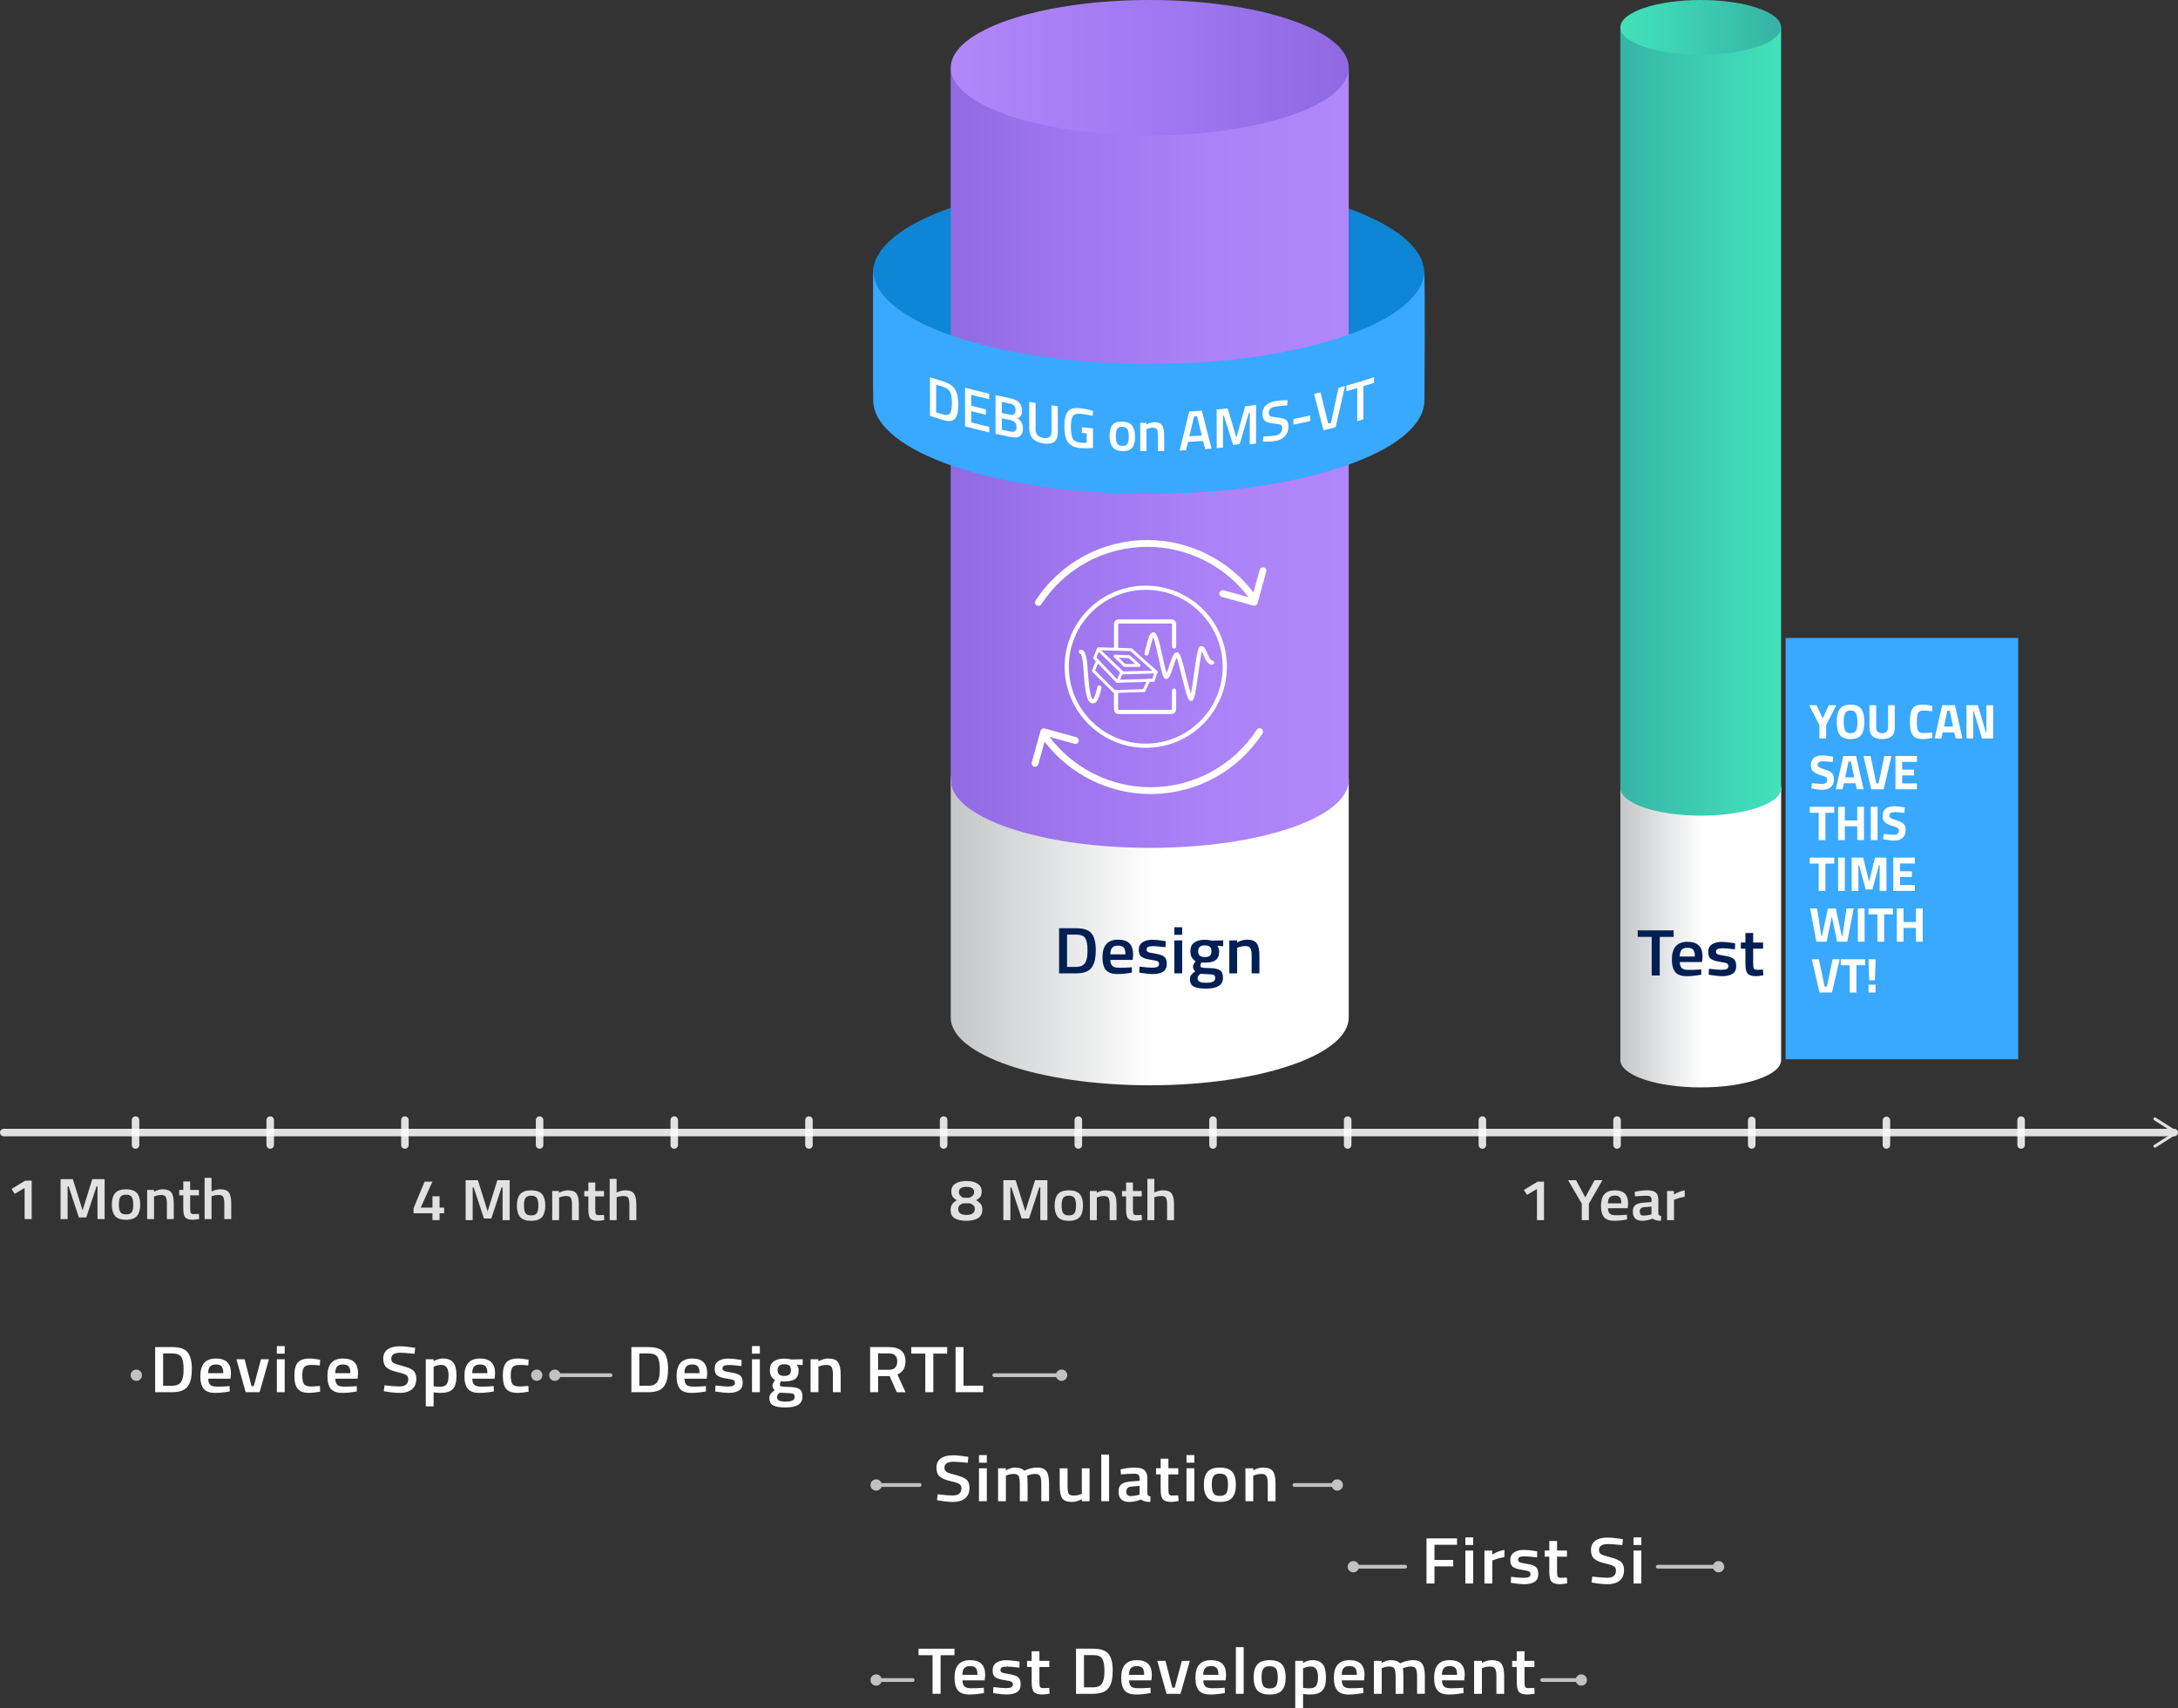 <svg xmlns:inkscape="http://www.inkscape.org/namespaces/inkscape" xmlns:sodipodi="http://sodipodi.sourceforge.net/DTD/sodipodi-0.dtd" xmlns:xlink="http://www.w3.org/1999/xlink" xmlns="http://www.w3.org/2000/svg" xmlns:svg="http://www.w3.org/2000/svg" id="Layer_2" viewBox="0 0 1157.18 907.68" sodipodi:docname="AMS-VT-Diagram-After.svg" inkscape:version="1.3 (0e150ed6c4, 2023-07-21)"><rect x="0" y="0" width="1157.18" height="907.68" fill="#333333" stroke="none"/><defs id="defs17"><linearGradient id="linear-gradient" x1="860.9" y1="320.2" x2="946.32" y2="320.2" gradientTransform="translate(0 178.21)" gradientUnits="userSpaceOnUse"><stop offset="0" stop-color="#c4c6c8" id="stop1"></stop><stop offset=".51" stop-color="#fff" id="stop2"></stop><stop offset="1" stop-color="#fff" id="stop3"></stop></linearGradient><linearGradient id="linear-gradient-2" x1="860.9" y1="240.71" x2="946.32" y2="240.71" gradientTransform="translate(0 178.21)" gradientUnits="userSpaceOnUse"><stop offset="0" stop-color="#fff" id="stop4"></stop><stop offset=".41" stop-color="#f0f1f2" id="stop5"></stop><stop offset=".45" stop-color="#eeeff0" id="stop6"></stop><stop offset="1" stop-color="#d0d4d7" id="stop7"></stop></linearGradient><linearGradient id="linear-gradient-3" x1="945.41" y1="45.78" x2="857.87" y2="45.78" gradientTransform="translate(0 178.21)" gradientUnits="userSpaceOnUse"><stop offset="0" stop-color="#41e2ba" id="stop8"></stop><stop offset=".42" stop-color="#3dd0b3" id="stop9"></stop><stop offset="1" stop-color="#36b2a6" id="stop10"></stop></linearGradient><linearGradient id="linear-gradient-4" x1="860.9" y1="-163.67" x2="946.32" y2="-163.67" xlink:href="#linear-gradient-3"></linearGradient><linearGradient id="linear-gradient-5" x1="505.13" y1="317.46" x2="716.58" y2="317.46" xlink:href="#linear-gradient"></linearGradient><linearGradient id="linear-gradient-6" x1="505.13" y1="236.37" x2="716.58" y2="236.37" xlink:href="#linear-gradient-2"></linearGradient><linearGradient id="linear-gradient-7" x1="714.33" y1="65.17" x2="497.64" y2="65.17" gradientTransform="translate(0 178.21)" gradientUnits="userSpaceOnUse"><stop offset="0" stop-color="#b187fb" id="stop11"></stop><stop offset=".33" stop-color="#ab82f7" id="stop12"></stop><stop offset=".79" stop-color="#9a72ea" id="stop13"></stop><stop offset="1" stop-color="#8f69e2" id="stop14"></stop></linearGradient><linearGradient id="linear-gradient-8" x1="505.13" y1="-142.22" x2="716.58" y2="-142.22" gradientTransform="translate(0 178.21)" gradientUnits="userSpaceOnUse"><stop offset="0" stop-color="#b187fb" id="stop15"></stop><stop offset=".57" stop-color="#9f77ee" id="stop16"></stop><stop offset="1" stop-color="#8f69e2" id="stop17"></stop></linearGradient></defs><g id="Layer_1-2"><g id="g212"><g id="g46"><g id="g31"><g id="g26"><path d="m91.48,739.86h-9.04v-23.97h9.04c4.02,0,6.77.93,8.24,2.8,1.47,1.87,2.21,4.79,2.21,8.79,0,2.03-.15,3.75-.44,5.16s-.81,2.69-1.54,3.83c-1.45,2.26-4.28,3.39-8.47,3.39Zm6.06-12.39c0-2.89-.4-4.98-1.18-6.27-.79-1.28-2.42-1.92-4.88-1.92h-4.81v17.15h4.81c2.52,0,4.2-.85,5.04-2.56.41-.86.68-1.78.82-2.76.13-.98.2-2.2.2-3.64Z" fill="#fff" id="path17"></path><path d="m120.93,736.71l1.07-.1.08,2.83c-2.9.54-5.47.8-7.71.8-2.82,0-4.85-.71-6.08-2.13-1.23-1.42-1.85-3.7-1.85-6.83,0-6.21,2.76-9.31,8.28-9.31s8.01,2.67,8.01,8.01l-.27,2.73h-11.83c.02,1.45.37,2.51,1.03,3.18.66.68,1.89,1.01,3.7,1.01,1.8.02,3.66-.05,5.57-.19Zm-2.29-6.93c0-1.73-.3-2.93-.9-3.62s-1.61-1.03-3.03-1.03-2.46.36-3.11,1.08-.99,1.91-1.01,3.57h8.05Z" fill="#fff" id="path18"></path><path d="m125.62,722.36h4.35l3.66,14.25h1.22l3.81-14.25h4.23l-4.96,17.5h-7.4l-4.91-17.5Z" fill="#fff" id="path19"></path><path d="m147.1,719.38v-4.03h4.16v4.03h-4.16Zm0,20.48v-17.5h4.16v17.5h-4.16Z" fill="#fff" id="path20"></path><path d="m164.38,721.97c1.35,0,2.94.16,4.77.49l.95.17-.15,3.01c-2.01-.19-3.5-.28-4.46-.28-1.93,0-3.23.4-3.89,1.19s-.99,2.29-.99,4.48.32,3.71.95,4.55c.64.84,1.96,1.26,3.97,1.26l4.46-.28.11,3.04c-2.57.42-4.5.63-5.8.63-2.9,0-4.94-.72-6.12-2.15-1.18-1.43-1.77-3.79-1.77-7.05s.62-5.59,1.87-6.98c1.24-1.38,3.28-2.08,6.1-2.08Z" fill="#fff" id="path21"></path><path d="m188.45,736.71l1.07-.1.08,2.83c-2.9.54-5.47.8-7.71.8-2.82,0-4.85-.71-6.08-2.13s-1.85-3.7-1.85-6.83c0-6.21,2.76-9.31,8.28-9.31s8.01,2.67,8.01,8.01l-.27,2.73h-11.83c.02,1.45.37,2.51,1.03,3.18.66.68,1.89,1.01,3.7,1.01,1.81.02,3.67-.05,5.57-.19Zm-2.29-6.93c0-1.73-.3-2.93-.9-3.62-.6-.69-1.61-1.03-3.03-1.03s-2.46.36-3.11,1.08c-.65.72-.99,1.91-1.01,3.57h8.05Z" fill="#fff" id="path22"></path><path d="m212.72,718.89c-3.23,0-4.84,1.04-4.84,3.12,0,1.07.38,1.84,1.14,2.29.76.45,2.45,1.01,5.05,1.68s4.44,1.46,5.51,2.38c1.07.92,1.6,2.37,1.6,4.36,0,2.52-.78,4.4-2.35,5.65-1.56,1.25-3.69,1.87-6.39,1.87-2.16,0-4.55-.23-7.17-.7l-1.37-.24.42-3.12c3.43.42,6.05.63,7.86.63,3.15,0,4.73-1.28,4.73-3.85,0-1-.36-1.74-1.07-2.22s-2.31-1-4.81-1.58c-2.49-.57-4.35-1.36-5.57-2.36s-1.83-2.59-1.83-4.76.77-3.81,2.31-4.92c1.54-1.11,3.67-1.66,6.39-1.66,1.96,0,4.27.21,6.94.63l1.33.21-.34,3.15c-3.55-.37-6.07-.56-7.54-.56Z" fill="#fff" id="path23"></path><path d="m226.22,747.38v-25.03h4.12v1.08c1.75-.98,3.4-1.47,4.92-1.47,2.52,0,4.36.71,5.53,2.12s1.75,3.78,1.75,7.11-.67,5.66-2,7.02c-1.34,1.35-3.52,2.03-6.54,2.03-1.04,0-2.25-.1-3.62-.31v7.46h-4.16Zm8.32-22.02c-1.2,0-2.39.25-3.59.74l-.57.25v10.33c1.02.19,2.14.28,3.36.28,1.73,0,2.92-.46,3.59-1.36.66-.91.99-2.46.99-4.66,0-3.73-1.26-5.58-3.78-5.58Z" fill="#fff" id="path24"></path><path d="m261.24,736.71l1.07-.1.08,2.83c-2.9.54-5.47.8-7.71.8-2.82,0-4.85-.71-6.08-2.13-1.23-1.42-1.85-3.7-1.85-6.83,0-6.21,2.76-9.31,8.28-9.31s8.01,2.67,8.01,8.01l-.27,2.73h-11.83c.02,1.45.37,2.51,1.03,3.18s1.89,1.01,3.7,1.01c1.81.02,3.67-.05,5.57-.19Zm-2.29-6.93c0-1.73-.3-2.93-.9-3.62s-1.61-1.03-3.03-1.03-2.46.36-3.11,1.08-.99,1.91-1.01,3.57h8.05Z" fill="#fff" id="path25"></path><path d="m275.13,721.97c1.35,0,2.94.16,4.77.49l.95.17-.15,3.01c-2.01-.19-3.5-.28-4.46-.28-1.93,0-3.23.4-3.89,1.19s-.99,2.29-.99,4.48.32,3.71.95,4.55c.64.84,1.96,1.26,3.97,1.26l4.46-.28.11,3.04c-2.57.42-4.5.63-5.8.63-2.9,0-4.94-.72-6.12-2.15-1.18-1.43-1.77-3.79-1.77-7.05s.62-5.59,1.87-6.98c1.24-1.38,3.28-2.08,6.1-2.08Z" fill="#fff" id="path26"></path></g><g opacity=".75" id="g27"><path d="m285.17,733.84c1.66,0,3.01-1.35,3.01-3.01s-1.35-3.01-3.01-3.01-3.01,1.35-3.01,3.01,1.35,3.01,3.01,3.01Z" fill="#eff2f4" id="path27"></path></g><g opacity=".75" id="g30"><g id="g29"><path d="m73.54,731.84h-1.26c-.55,0-1-.45-1-1s.45-1,1-1h1.26c.55,0,1,.45,1,1s-.45,1-1,1Z" fill="#eff2f4" id="path28"></path><path d="m72.43,727.83c-1.66,0-3.01,1.35-3.01,3.01s1.35,3.01,3.01,3.01,3.01-1.35,3.01-3.01-1.35-3.01-3.01-3.01Z" fill="#eff2f4" id="path29"></path></g></g></g><g id="g45"><g id="g39"><path d="m344.5,739.86h-9.04v-23.97h9.04c4.02,0,6.76.93,8.24,2.8,1.47,1.87,2.21,4.79,2.21,8.79,0,2.03-.15,3.75-.44,5.16s-.81,2.69-1.54,3.83c-1.45,2.26-4.28,3.39-8.47,3.39Zm6.06-12.39c0-2.89-.39-4.98-1.18-6.27-.79-1.28-2.42-1.92-4.88-1.92h-4.81v17.15h4.81c2.52,0,4.2-.85,5.04-2.56.41-.86.68-1.78.82-2.76s.2-2.2.2-3.64Z" fill="#fff" id="path31"></path><path d="m373.95,736.71l1.07-.1.08,2.83c-2.9.54-5.47.8-7.71.8-2.82,0-4.85-.71-6.08-2.13-1.23-1.42-1.85-3.7-1.85-6.83,0-6.21,2.76-9.31,8.28-9.31s8.01,2.67,8.01,8.01l-.27,2.73h-11.83c.03,1.45.37,2.51,1.03,3.18s1.89,1.01,3.7,1.01c1.8.02,3.66-.05,5.57-.19Zm-2.29-6.93c0-1.73-.3-2.93-.9-3.62s-1.61-1.03-3.03-1.03-2.46.36-3.11,1.08c-.65.72-.99,1.91-1.01,3.57h8.05Z" fill="#fff" id="path32"></path><path d="m393.94,725.96c-3-.37-5.18-.56-6.52-.56s-2.28.15-2.8.44-.78.75-.78,1.38.29,1.07.86,1.33,1.92.55,4.04.89,3.63.87,4.52,1.59c.89.72,1.33,2.01,1.33,3.85s-.64,3.2-1.93,4.06-3.16,1.29-5.63,1.29c-1.55,0-3.51-.2-5.88-.59l-1.18-.17.15-3.19c3.05.37,5.25.56,6.6.56s2.31-.15,2.88-.46c.57-.3.86-.8.86-1.5s-.27-1.18-.82-1.45c-.55-.27-1.86-.56-3.93-.88-2.07-.31-3.59-.81-4.56-1.49s-1.45-1.91-1.45-3.71.67-3.14,2-4.02c1.33-.89,3.04-1.33,5.13-1.33,1.63,0,3.62.19,5.99.56l1.18.21-.06,3.19Z" fill="#fff" id="path33"></path><path d="m399.55,719.38v-4.03h4.16v4.03h-4.16Zm0,20.48v-17.5h4.16v17.5h-4.16Z" fill="#fff" id="path34"></path><path d="m426.36,742.24c0,3.83-3.01,5.74-9.04,5.74-2.9,0-5.05-.36-6.45-1.08-1.4-.72-2.1-2.04-2.1-3.96,0-.86.23-1.6.69-2.22s1.19-1.29,2.21-2.01c-.84-.51-1.26-1.36-1.26-2.55,0-.47.34-1.22,1.03-2.28l.34-.52c-1.83-1-2.75-2.75-2.75-5.25,0-2.1.69-3.64,2.06-4.62,1.37-.98,3.23-1.47,5.57-1.47,1.12,0,2.23.12,3.32.35l.57.11,5.91-.14v3.08l-3.17-.17c.69.82,1.03,1.77,1.03,2.87,0,2.29-.63,3.87-1.89,4.74-1.26.88-3.22,1.31-5.89,1.31-.66,0-1.22-.05-1.68-.14-.36.79-.53,1.41-.53,1.84s.24.73.71.89c.47.16,1.61.26,3.41.28,3.03.02,5.1.4,6.22,1.12,1.14.71,1.69,2.07,1.69,4.08Zm-13.5.35c0,.82.36,1.4,1.07,1.75.71.35,1.93.52,3.66.52,3.08,0,4.62-.8,4.62-2.42,0-.91-.27-1.49-.82-1.73-.55-.25-1.63-.38-3.26-.4l-3.74-.21c-.56.42-.95.81-1.18,1.17-.24.37-.35.8-.35,1.32Zm1.14-12.13c.56.5,1.46.75,2.71.75s2.14-.25,2.69-.75.82-1.29.82-2.36-.28-1.86-.84-2.36-1.46-.75-2.71-.75c-2.34,0-3.51,1.04-3.51,3.12,0,1.06.28,1.85.84,2.35Z" fill="#fff" id="path35"></path><path d="m434.83,739.86h-4.16v-17.5h4.12v1.08c1.86-.98,3.61-1.47,5.26-1.47,2.54,0,4.28.66,5.21,1.98s1.39,3.49,1.39,6.53v9.38h-4.12v-9.28c0-1.89-.22-3.23-.67-4.02s-1.35-1.19-2.73-1.19c-1.3,0-2.54.23-3.74.7l-.57.21v13.58h.01Z" fill="#fff" id="path36"></path><path d="m466.54,731.32v8.54h-4.24v-23.97h9.92c5.9,0,8.85,2.54,8.85,7.63,0,3.41-1.42,5.72-4.27,6.93l4.31,9.42h-4.65l-3.78-8.54h-6.14s0-.01,0-.01Zm10.18-7.77c0-2.87-1.5-4.31-4.5-4.31h-5.68v8.71h5.76c1.53,0,2.65-.4,3.36-1.21s1.06-1.86,1.06-3.19Z" fill="#fff" id="path37"></path><path d="m484.16,719.35v-3.46h19.08v3.46h-7.36v20.51h-4.27v-20.51h-7.45Z" fill="#fff" id="path38"></path><path d="m522.35,739.86h-14.65v-23.97h4.23v20.51h10.42v3.46h0Z" fill="#fff" id="path39"></path></g><g opacity=".75" id="g42"><g id="g41"><path d="m564.18,731.84h-35.92c-.55,0-1-.45-1-1s.45-1,1-1h35.92c.55,0,1,.45,1,1s-.45,1-1,1Z" fill="#eff2f4" id="path40"></path><path d="m564.03,733.84c1.66,0,3.01-1.35,3.01-3.01s-1.35-3.01-3.01-3.01-3.01,1.35-3.01,3.01,1.35,3.01,3.01,3.01Z" fill="#eff2f4" id="path41"></path></g></g><g opacity=".75" id="g44"><g id="g43"><path d="m324.39,731.84h-29.76c-.55,0-1-.45-1-1s.45-1,1-1h29.76c.55,0,1,.45,1,1s-.45,1-1,1Z" fill="#eff2f4" id="path42"></path><path d="m294.78,727.83c-1.66,0-3.01,1.35-3.01,3.01s1.35,3.01,3.01,3.01,3.01-1.35,3.01-3.01c-.01-1.66-1.35-3.01-3.01-3.01Z" fill="#eff2f4" id="path43"></path></g></g></g></g><g id="g60"><g id="g55"><path d="m506.63,776.83c-3.23,0-4.84,1.04-4.84,3.12,0,1.07.38,1.84,1.14,2.29.76.46,2.45,1.01,5.05,1.68,2.61.67,4.44,1.46,5.51,2.38s1.6,2.37,1.6,4.36c0,2.52-.78,4.4-2.35,5.65-1.57,1.25-3.69,1.87-6.39,1.87-2.16,0-4.55-.23-7.17-.7l-1.37-.24.42-3.12c3.43.42,6.05.63,7.86.63,3.15,0,4.73-1.28,4.73-3.85,0-1-.36-1.74-1.07-2.22s-2.31-1-4.81-1.58c-2.49-.57-4.35-1.36-5.57-2.36s-1.83-2.59-1.83-4.76.77-3.81,2.31-4.92,3.67-1.66,6.39-1.66c1.96,0,4.27.21,6.94.63l1.33.21-.34,3.15c-3.55-.37-6.06-.56-7.54-.56Z" fill="#fff" id="path46"></path><path d="m520.14,777.32v-4.03h4.16v4.03h-4.16Zm0,20.48v-17.5h4.16v17.5h-4.16Z" fill="#fff" id="path47"></path><path d="m534.44,797.8h-4.16v-17.5h4.12v1.08c1.81-.98,3.46-1.47,4.96-1.47,2.21,0,3.83.57,4.84,1.71,2.31-1.14,4.62-1.71,6.91-1.71s3.9.65,4.85,1.94c.94,1.29,1.41,3.48,1.41,6.56v9.38h-4.12v-9.28c0-1.89-.21-3.23-.63-4.02-.42-.79-1.29-1.19-2.61-1.19-1.14,0-2.38.23-3.7.7l-.65.25c.2.47.3,1.96.3,4.48v9.07h-4.12v-9c0-2.08-.2-3.51-.61-4.3s-1.3-1.19-2.67-1.19c-1.27,0-2.46.23-3.55.7l-.57.21v13.58Z" fill="#fff" id="path48"></path><path d="m574.77,780.3h4.12v17.5h-4.12v-1.08c-1.86.98-3.57,1.47-5.15,1.47-2.62,0-4.38-.65-5.26-1.94-.89-1.29-1.33-3.56-1.33-6.81v-9.13h4.16v9.17c0,2.1.19,3.51.57,4.24.38.72,1.27,1.08,2.67,1.08s2.63-.23,3.78-.7l.57-.21v-13.59h0Z" fill="#fff" id="path49"></path><path d="m585.11,797.8v-24.78h4.16v24.78h-4.16Z" fill="#fff" id="path50"></path><path d="m609.6,785.69v7.98c.03.51.17.89.44,1.14s.68.4,1.24.47l-.11,2.9c-2.19,0-3.88-.43-5.07-1.29-2.04.86-4.08,1.29-6.14,1.29-3.79,0-5.68-1.85-5.68-5.56,0-1.77.51-3.06,1.54-3.85,1.03-.79,2.61-1.27,4.75-1.43l4.92-.38v-1.26c0-.93-.22-1.59-.67-1.96s-1.1-.56-1.96-.56c-1.63,0-3.66.09-6.1.28l-1.22.07-.15-2.69c2.77-.61,5.32-.91,7.65-.91s4,.46,5.04,1.38c1,.91,1.52,2.37,1.52,4.38Zm-8.55,4.34c-1.75.14-2.63,1.01-2.63,2.62s.78,2.41,2.33,2.41c1.27,0,2.62-.19,4.04-.56l.69-.21v-4.66l-4.43.4Z" fill="#fff" id="path51"></path><path d="m626.04,783.55h-5.26v7.7c0,1.42.11,2.37.34,2.83.23.47.81.7,1.75.7l3.13-.11.19,3.04c-1.7.3-3,.46-3.89.46-2.16,0-3.64-.46-4.44-1.37s-1.2-2.62-1.2-5.14v-8.12h-2.44v-3.25h2.44v-5.08h4.12v5.08h5.26v3.26Z" fill="#fff" id="path52"></path><path d="m630.39,777.32v-4.03h4.16v4.03h-4.16Zm0,20.48v-17.5h4.16v17.5h-4.16Z" fill="#fff" id="path53"></path><path d="m641.59,782.19c1.31-1.52,3.49-2.27,6.54-2.27s5.23.76,6.54,2.27c1.31,1.52,1.96,3.79,1.96,6.83s-.64,5.32-1.91,6.86c-1.27,1.54-3.47,2.31-6.6,2.31s-5.33-.77-6.6-2.31c-1.27-1.54-1.91-3.83-1.91-6.86,0-3.03.67-5.31,1.98-6.83Zm3.11,11.37c.58.93,1.73,1.4,3.43,1.4s2.85-.47,3.43-1.4.88-2.46.88-4.58-.31-3.63-.93-4.51c-.62-.89-1.75-1.33-3.38-1.33s-2.75.44-3.38,1.33-.93,2.39-.93,4.51.29,3.65.88,4.58Z" fill="#fff" id="path54"></path><path d="m665.87,797.8h-4.16v-17.5h4.12v1.08c1.86-.98,3.61-1.47,5.26-1.47,2.54,0,4.28.66,5.21,1.98s1.39,3.49,1.39,6.53v9.38h-4.12v-9.28c0-1.89-.22-3.23-.67-4.02-.44-.79-1.35-1.19-2.73-1.19-1.3,0-2.54.23-3.74.7l-.57.21v13.58h0Z" fill="#fff" id="path55"></path></g><g opacity=".75" id="g57"><g id="g56"><path d="m710.65,790.18h-22.9c-.55,0-1-.45-1-1s.45-1,1-1h22.9c.55,0,1,.45,1,1s-.45,1-1,1Z" fill="#eff2f4" id="path56"></path><circle cx="710.5" cy="789.18" r="3.01" fill="#eff2f4" id="circle56"></circle></g></g><g opacity=".75" id="g59"><g id="g58"><path d="m488.62,790.18h-23.27c-.55,0-1-.45-1-1s.45-1,1-1h23.27c.55,0,1,.45,1,1s-.45,1-1,1Z" fill="#eff2f4" id="path57"></path><path d="m465.5,786.17c-1.66,0-3.01,1.35-3.01,3.01s1.35,3.01,3.01,3.01,3.01-1.35,3.01-3.01-1.35-3.01-3.01-3.01Z" fill="#eff2f4" id="path58"></path></g></g></g><g id="g81"><g id="g75"><path d="m488.03,879.64v-3.46h19.08v3.46h-7.36v20.51h-4.27v-20.51h-7.45Z" fill="#fff" id="path60"></path><path d="m521.64,897l1.07-.1.08,2.83c-2.9.54-5.47.8-7.71.8-2.82,0-4.85-.71-6.08-2.13-1.23-1.42-1.85-3.7-1.85-6.83,0-6.21,2.76-9.31,8.28-9.31s8.01,2.67,8.01,8.01l-.27,2.73h-11.83c.03,1.45.37,2.51,1.03,3.18.66.68,1.89,1.01,3.7,1.01s3.67-.05,5.57-.19Zm-2.29-6.93c0-1.73-.3-2.93-.9-3.62-.6-.69-1.61-1.03-3.03-1.03s-2.46.36-3.11,1.08c-.65.72-.99,1.91-1.01,3.57h8.05Z" fill="#fff" id="path61"></path><path d="m541.63,886.25c-3-.37-5.18-.56-6.52-.56s-2.28.15-2.8.44c-.52.29-.78.75-.78,1.38s.29,1.07.86,1.33,1.92.55,4.04.89c2.12.34,3.63.87,4.52,1.59.89.72,1.33,2.01,1.33,3.85s-.64,3.2-1.93,4.06c-1.29.86-3.16,1.29-5.63,1.29-1.55,0-3.51-.2-5.88-.59l-1.18-.17.15-3.19c3.05.37,5.25.56,6.6.56s2.31-.15,2.88-.46c.57-.3.86-.8.86-1.5s-.27-1.18-.82-1.45-1.86-.56-3.93-.88c-2.07-.31-3.59-.81-4.56-1.49s-1.45-1.91-1.45-3.71.67-3.14,2-4.02c1.34-.89,3.05-1.33,5.13-1.33,1.63,0,3.62.19,5.99.56l1.18.21-.06,3.19Z" fill="#fff" id="path62"></path><path d="m557.5,885.9h-5.26v7.7c0,1.42.11,2.37.34,2.83.23.47.81.7,1.75.7l3.13-.11.19,3.04c-1.7.3-3,.46-3.89.46-2.16,0-3.64-.46-4.44-1.37s-1.2-2.62-1.2-5.14v-8.12h-2.44v-3.25h2.44v-5.08h4.12v5.08h5.26v3.26Z" fill="#fff" id="path63"></path><path d="m580.74,900.15h-9.04v-23.98h9.04c4.02,0,6.76.93,8.24,2.8,1.47,1.87,2.21,4.79,2.21,8.79,0,2.03-.15,3.75-.44,5.16-.29,1.41-.81,2.69-1.54,3.83-1.45,2.26-4.28,3.4-8.47,3.4Zm6.06-12.39c0-2.89-.39-4.98-1.18-6.27-.79-1.28-2.42-1.92-4.88-1.92h-4.81v17.15h4.81c2.52,0,4.2-.85,5.04-2.56.41-.86.68-1.78.82-2.76s.2-2.2.2-3.64Z" fill="#fff" id="path64"></path><path d="m610.19,897l1.07-.1.08,2.83c-2.9.54-5.47.8-7.71.8-2.82,0-4.85-.71-6.08-2.13-1.23-1.42-1.85-3.7-1.85-6.83,0-6.21,2.76-9.31,8.28-9.31s8.01,2.67,8.01,8.01l-.27,2.73h-11.83c.03,1.45.37,2.51,1.03,3.18.66.67,1.89,1.01,3.7,1.01,1.8.02,3.66-.05,5.57-.19Zm-2.29-6.93c0-1.73-.3-2.93-.9-3.62-.6-.69-1.61-1.03-3.03-1.03s-2.46.36-3.11,1.08c-.65.72-.99,1.91-1.01,3.57h8.05Z" fill="#fff" id="path65"></path><path d="m614.88,882.65h4.35l3.66,14.25h1.22l3.82-14.25h4.23l-4.96,17.5h-7.4l-4.92-17.5Z" fill="#fff" id="path66"></path><path d="m649.63,897l1.07-.1.08,2.83c-2.9.54-5.47.8-7.71.8-2.82,0-4.85-.71-6.08-2.13-1.23-1.42-1.85-3.7-1.85-6.83,0-6.21,2.76-9.31,8.28-9.31s8.01,2.67,8.01,8.01l-.27,2.73h-11.83c.02,1.45.37,2.51,1.03,3.18.66.67,1.89,1.01,3.7,1.01,1.81.02,3.67-.05,5.57-.19Zm-2.28-6.93c0-1.73-.3-2.93-.9-3.62-.6-.69-1.61-1.03-3.03-1.03s-2.46.36-3.11,1.08c-.65.72-.99,1.91-1.01,3.57h8.05Z" fill="#fff" id="path67"></path><path d="m656.62,900.15v-24.78h4.16v24.78h-4.16Z" fill="#fff" id="path68"></path><path d="m668.04,884.54c1.31-1.52,3.49-2.27,6.54-2.27s5.23.76,6.54,2.27c1.31,1.52,1.96,3.79,1.96,6.83s-.64,5.32-1.91,6.86c-1.27,1.54-3.47,2.31-6.6,2.31s-5.33-.77-6.6-2.31c-1.27-1.54-1.91-3.83-1.91-6.86,0-3.03.67-5.32,1.98-6.83Zm3.11,11.37c.58.93,1.73,1.4,3.43,1.4s2.85-.47,3.43-1.4c.58-.93.88-2.46.88-4.58s-.31-3.63-.93-4.51c-.62-.89-1.75-1.33-3.38-1.33s-2.75.44-3.38,1.33-.93,2.39-.93,4.51.3,3.65.88,4.58Z" fill="#fff" id="path69"></path><path d="m688.17,907.67v-25.03h4.12v1.08c1.75-.98,3.4-1.47,4.92-1.47,2.52,0,4.36.71,5.53,2.12,1.17,1.41,1.75,3.78,1.75,7.11s-.67,5.66-2,7.02c-1.33,1.36-3.52,2.03-6.54,2.03-1.04,0-2.25-.1-3.62-.31v7.46h-4.16s0-.01,0-.01Zm8.31-22.01c-1.2,0-2.39.25-3.59.74l-.57.25v10.33c1.02.19,2.14.28,3.36.28,1.73,0,2.92-.46,3.59-1.36.66-.91.99-2.46.99-4.66,0-3.73-1.26-5.58-3.78-5.58Z" fill="#fff" id="path70"></path><path d="m723.19,897l1.07-.1.08,2.83c-2.9.54-5.47.8-7.71.8-2.82,0-4.85-.71-6.08-2.13-1.23-1.42-1.85-3.7-1.85-6.83,0-6.21,2.76-9.31,8.28-9.31s8.01,2.67,8.01,8.01l-.27,2.73h-11.83c.03,1.45.37,2.51,1.03,3.18.66.68,1.89,1.01,3.7,1.01s3.66-.05,5.57-.19Zm-2.29-6.93c0-1.73-.3-2.93-.9-3.62-.6-.69-1.61-1.03-3.03-1.03s-2.46.36-3.11,1.08c-.65.72-.99,1.91-1.01,3.57h8.05Z" fill="#fff" id="path71"></path><path d="m734.1,900.15h-4.16v-17.5h4.12v1.08c1.81-.98,3.46-1.47,4.96-1.47,2.21,0,3.83.57,4.84,1.71,2.31-1.14,4.62-1.71,6.91-1.71s3.9.65,4.84,1.94c.94,1.29,1.41,3.48,1.41,6.56v9.38h-4.12v-9.28c0-1.89-.21-3.23-.63-4.02s-1.29-1.19-2.61-1.19c-1.14,0-2.38.23-3.7.7l-.65.25c.2.47.31,1.96.31,4.48v9.07h-4.12v-9c0-2.08-.2-3.51-.61-4.3s-1.3-1.19-2.67-1.19c-1.27,0-2.45.23-3.55.7l-.57.21v13.58h0Z" fill="#fff" id="path72"></path><path d="m776.44,897l1.07-.1.08,2.83c-2.9.54-5.47.8-7.71.8-2.82,0-4.85-.71-6.08-2.13-1.23-1.42-1.85-3.7-1.85-6.83,0-6.21,2.76-9.31,8.28-9.31s8.01,2.67,8.01,8.01l-.27,2.73h-11.83c.03,1.45.37,2.51,1.03,3.18.66.68,1.89,1.01,3.7,1.01s3.67-.05,5.57-.19Zm-2.28-6.93c0-1.73-.3-2.93-.9-3.62-.6-.69-1.61-1.03-3.03-1.03s-2.46.36-3.11,1.08c-.65.72-.99,1.91-1.01,3.57h8.05Z" fill="#fff" id="path73"></path><path d="m787.35,900.15h-4.16v-17.5h4.12v1.08c1.86-.98,3.61-1.47,5.26-1.47,2.54,0,4.28.66,5.21,1.98s1.39,3.49,1.39,6.53v9.38h-4.12v-9.28c0-1.89-.22-3.23-.67-4.02-.45-.79-1.35-1.19-2.73-1.19-1.3,0-2.54.23-3.74.7l-.57.21v13.58h0Z" fill="#fff" id="path74"></path><path d="m815.24,885.9h-5.26v7.7c0,1.42.11,2.37.34,2.83.23.47.81.7,1.75.7l3.13-.11.19,3.04c-1.7.3-3,.46-3.89.46-2.16,0-3.64-.46-4.44-1.37s-1.2-2.62-1.2-5.14v-8.12h-2.44v-3.25h2.44v-5.08h4.12v5.08h5.26v3.26Z" fill="#fff" id="path75"></path></g><g opacity=".75" id="g78"><g id="g77"><path d="m840.31,893.83h-20.95c-.55,0-1-.45-1-1s.45-1,1-1h20.95c.55,0,1,.45,1,1s-.45,1-1,1Z" fill="#eff2f4" id="path76"></path><path d="m840.16,895.83c1.66,0,3.01-1.35,3.01-3.01s-1.35-3.01-3.01-3.01-3.01,1.35-3.01,3.01c0,1.67,1.35,3.01,3.01,3.01Z" fill="#eff2f4" id="path77"></path></g></g><g opacity=".75" id="g80"><g id="g79"><path d="m484.91,893.83h-19.56c-.55,0-1-.45-1-1s.45-1,1-1h19.56c.55,0,1,.45,1,1s-.45,1-1,1Z" fill="#eff2f4" id="path78"></path><path d="m465.5,889.82c-1.66,0-3.01,1.35-3.01,3.01s1.35,3.01,3.01,3.01,3.01-1.35,3.01-3.01-1.35-3.01-3.01-3.01Z" fill="#eff2f4" id="path79"></path></g></g></g><g id="g92"><g id="g87"><path d="m757.91,841.53v-23.97h16.21v3.39h-11.98v8.08h9.96v3.4h-9.96v9.1h-4.23Z" fill="#fff" id="path81"></path><path d="m778.55,821.06v-4.03h4.16v4.03h-4.16Zm0,20.47v-17.5h4.16v17.5h-4.16Z" fill="#fff" id="path82"></path><path d="m788.7,841.53v-17.5h4.12v2.1c2.16-1.28,4.32-2.11,6.49-2.48v3.81c-2.19.4-4.06.91-5.61,1.54l-.84.32v12.21h-4.16Z" fill="#fff" id="path83"></path><path d="m816.66,827.64c-3-.37-5.18-.56-6.52-.56s-2.28.15-2.8.44c-.52.29-.78.75-.78,1.38s.29,1.07.86,1.33,1.92.55,4.04.89,3.63.87,4.52,1.59c.89.72,1.33,2.01,1.33,3.85s-.64,3.2-1.93,4.06-3.16,1.29-5.63,1.29c-1.55,0-3.51-.2-5.88-.59l-1.18-.17.15-3.19c3.05.37,5.25.56,6.6.56s2.31-.15,2.88-.46c.57-.3.86-.8.86-1.5s-.27-1.18-.82-1.45-1.86-.56-3.93-.88c-2.07-.31-3.59-.81-4.56-1.49s-1.45-1.91-1.45-3.71.67-3.14,2-4.02,3.04-1.33,5.13-1.33c1.63,0,3.62.19,5.99.56l1.18.21-.06,3.19Z" fill="#fff" id="path84"></path><path d="m832.53,827.28h-5.26v7.7c0,1.42.12,2.37.34,2.83.22.46.81.7,1.75.7l3.13-.11.19,3.04c-1.7.3-3,.46-3.89.46-2.16,0-3.64-.46-4.44-1.37s-1.2-2.62-1.2-5.14v-8.12h-2.44v-3.25h2.44v-5.08h4.12v5.08h5.26v3.26Z" fill="#fff" id="path85"></path><path d="m854.39,820.56c-3.23,0-4.84,1.04-4.84,3.12,0,1.07.38,1.84,1.14,2.29.76.46,2.45,1.01,5.05,1.68,2.61.67,4.44,1.46,5.51,2.38s1.6,2.37,1.6,4.36c0,2.52-.78,4.4-2.35,5.65s-3.69,1.87-6.39,1.87c-2.16,0-4.55-.23-7.17-.7l-1.37-.24.42-3.12c3.43.42,6.05.63,7.86.63,3.15,0,4.73-1.28,4.73-3.85,0-1-.36-1.74-1.07-2.22s-2.31-1-4.81-1.58c-2.49-.57-4.35-1.36-5.57-2.36-1.22-1-1.83-2.59-1.83-4.76s.77-3.81,2.31-4.92,3.67-1.66,6.39-1.66c1.96,0,4.27.21,6.94.63l1.33.21-.34,3.15c-3.55-.37-6.07-.56-7.54-.56Z" fill="#fff" id="path86"></path><path d="m867.89,821.06v-4.03h4.16v4.03h-4.16Zm0,20.47v-17.5h4.16v17.5h-4.16Z" fill="#fff" id="path87"></path></g><g opacity=".75" id="g89"><g id="g88"><path d="m913.23,833.61h-32.45c-.55,0-1-.45-1-1s.45-1,1-1h32.45c.55,0,1,.45,1,1s-.45,1-1,1Z" fill="#eff2f4" id="path88"></path><circle cx="913.08" cy="832.61" r="3.01" fill="#eff2f4" id="circle88"></circle></g></g><g opacity=".75" id="g91"><g id="g90"><path d="m746.59,833.61h-27.7c-.55,0-1-.45-1-1s.45-1,1-1h27.7c.55,0,1,.45,1,1s-.45,1-1,1Z" fill="#eff2f4" id="path89"></path><path d="m719.04,829.6c-1.66,0-3.01,1.35-3.01,3.01s1.35,3.01,3.01,3.01,3.01-1.35,3.01-3.01-1.35-3.01-3.01-3.01Z" fill="#eff2f4" id="path90"></path></g></g></g><g opacity=".85" id="g94"><g id="g93"><path d="m1155.18,603.87H2c-1.1,0-2-.9-2-2s.9-2,2-2h1153.18c1.1,0,2,.9,2,2s-.9,2-2,2Z" fill="#fff" id="path92"></path><path d="m1144.24,609.55c-.24-.37-.13-.87.25-1.1l10.32-6.58-10.32-6.58c-.37-.24-.48-.73-.25-1.1.24-.37.74-.48,1.11-.25l11.38,7.25c.23.15.37.4.37.67s-.14.53-.37.67l-11.38,7.25c-.13.08-.28.12-.43.12-.27.02-.53-.11-.68-.35Z" fill="#fff" id="path93"></path></g></g><g opacity=".85" id="g99"><path d="m16.83,627.42v20.46h-3.75v-16.55l-5.24,3.1-1.72-2.57,7.26-4.43h3.45Z" fill="#fff" id="path94"></path><path d="m32.18,647.88v-21.23h6.52l5.17,16.58,5.17-16.58h6.55v21.23h-3.78v-17.42h-.51l-5.47,16.55h-3.92l-5.47-16.55h-.51v17.42h-3.75Z" fill="#fff" id="path95"></path><path d="m61.18,634.05c1.16-1.34,3.09-2.01,5.79-2.01s4.63.67,5.79,2.01,1.74,3.36,1.74,6.05-.56,4.71-1.69,6.08c-1.13,1.36-3.08,2.05-5.85,2.05s-4.72-.68-5.85-2.05c-1.13-1.36-1.69-3.39-1.69-6.08,0-2.69.6-4.7,1.76-6.05Zm2.76,10.08c.52.83,1.53,1.24,3.04,1.24s2.52-.41,3.04-1.24c.52-.83.78-2.18.78-4.06s-.28-3.21-.83-4-1.55-1.18-2.99-1.18-2.44.39-2.99,1.18-.83,2.12-.83,4,.26,3.23.78,4.06Z" fill="#fff" id="path96"></path><path d="m81.85,647.88h-3.68v-15.5h3.65v.96c1.64-.87,3.2-1.3,4.66-1.3,2.25,0,3.79.58,4.61,1.75.82,1.17,1.23,3.09,1.23,5.78v8.31h-3.65v-8.21c0-1.67-.2-2.86-.59-3.56s-1.2-1.05-2.42-1.05c-1.15,0-2.25.21-3.31.62l-.51.19v12.01h0Z" fill="#fff" id="path97"></path><path d="m105.7,635.26h-4.66v6.82c0,1.26.1,2.1.3,2.51s.72.62,1.55.62l2.77-.09.17,2.7c-1.51.27-2.66.4-3.45.4-1.92,0-3.23-.4-3.94-1.21s-1.06-2.32-1.06-4.56v-7.19h-2.16v-2.88h2.16v-4.5h3.65v4.5h4.66v2.88h0Z" fill="#fff" id="path98"></path><path d="m112.39,647.88h-3.68v-21.95h3.68v7.25c1.67-.76,3.21-1.15,4.63-1.15,2.25,0,3.79.58,4.61,1.75s1.23,3.09,1.23,5.78v8.31h-3.68v-8.21c0-1.67-.19-2.86-.57-3.56s-1.19-1.05-2.43-1.05c-1.08,0-2.16.17-3.24.5l-.54.19v12.14h-.01Z" fill="#fff" id="path99"></path></g><g opacity=".85" id="g105"><path d="m229.76,648.43v-3.66h-10.04v-2.63l5.88-14.17h4.16l-6.22,13.79h6.22v-6.01h3.78v6.01h2.43v3.01h-2.43v3.66h-3.78Z" fill="#fff" id="path100"></path><path d="m247.39,648.43v-21.23h6.52l5.17,16.58,5.17-16.58h6.55v21.23h-3.78v-17.42h-.51l-5.47,16.55h-3.92l-5.47-16.55h-.51v17.42h-3.75Z" fill="#fff" id="path101"></path><path d="m276.4,634.6c1.16-1.34,3.09-2.01,5.79-2.01s4.63.67,5.79,2.01,1.74,3.36,1.74,6.05-.56,4.71-1.69,6.08c-1.13,1.36-3.08,2.05-5.85,2.05s-4.72-.68-5.85-2.05c-1.13-1.36-1.69-3.39-1.69-6.08,0-2.69.6-4.71,1.76-6.05Zm2.76,10.07c.52.83,1.53,1.24,3.04,1.24s2.52-.41,3.04-1.24c.52-.83.78-2.18.78-4.06s-.28-3.21-.83-4c-.55-.79-1.55-1.18-2.99-1.18s-2.44.39-2.99,1.18-.83,2.12-.83,4,.26,3.24.78,4.06Z" fill="#fff" id="path102"></path><path d="m297.07,648.43h-3.68v-15.5h3.65v.96c1.64-.87,3.2-1.3,4.66-1.3,2.25,0,3.79.58,4.61,1.75.82,1.17,1.23,3.09,1.23,5.78v8.31h-3.65v-8.21c0-1.67-.2-2.86-.59-3.56-.39-.7-1.2-1.05-2.42-1.05-1.15,0-2.25.21-3.31.62l-.51.19v12.01h.01Z" fill="#fff" id="path103"></path><path d="m320.92,635.81h-4.66v6.82c0,1.26.1,2.1.3,2.51.2.41.72.62,1.55.62l2.77-.09.17,2.7c-1.51.27-2.66.4-3.45.4-1.92,0-3.23-.4-3.94-1.21s-1.06-2.32-1.06-4.56v-7.19h-2.16v-2.88h2.16v-4.5h3.65v4.5h4.66v2.88h.01Z" fill="#fff" id="path104"></path><path d="m327.61,648.43h-3.68v-21.95h3.68v7.25c1.67-.76,3.21-1.15,4.63-1.15,2.25,0,3.79.58,4.61,1.75.82,1.17,1.23,3.09,1.23,5.78v8.31h-3.68v-8.21c0-1.67-.19-2.86-.57-3.56s-1.19-1.05-2.43-1.05c-1.08,0-2.16.17-3.24.5l-.54.19v12.14h-.01Z" fill="#fff" id="path105"></path></g><g opacity=".85" id="g111"><path d="m507.58,629.03c1.43-.94,3.38-1.41,5.86-1.41s4.45.47,5.93,1.41c1.47.94,2.21,2.29,2.21,4.05,0,1.24-.21,2.18-.62,2.81-.42.63-1.2,1.28-2.35,1.94,1.15.68,1.99,1.38,2.52,2.09s.79,1.7.79,2.96c0,2.07-.78,3.57-2.33,4.5s-3.6,1.39-6.15,1.39c-5.59,0-8.38-1.85-8.38-5.55,0-1.38.26-2.45.78-3.19s1.34-1.48,2.47-2.2c-1.06-.64-1.8-1.31-2.23-2-.43-.69-.64-1.62-.64-2.77,0-1.75.71-3.08,2.14-4.03Zm1.51,13.44c0,2.13,1.47,3.19,4.41,3.19s4.41-1.08,4.41-3.25c0-1.43-.95-2.41-2.84-2.95h-3.24c-1.83.54-2.74,1.55-2.74,3.01Zm8.48-8.89c0-1.9-1.35-2.85-4.05-2.85s-4.05.95-4.05,2.85c0,1.24.79,2.22,2.37,2.95h3.24c1.65-.73,2.49-1.71,2.49-2.95Z" fill="#fff" id="path106"></path><path d="m533.08,648.43v-21.23h6.52l5.17,16.58,5.17-16.58h6.55v21.23h-3.78v-17.42h-.51l-5.47,16.55h-3.92l-5.47-16.55h-.51v17.42h-3.75Z" fill="#fff" id="path107"></path><path d="m562.08,634.6c1.16-1.34,3.09-2.01,5.79-2.01s4.63.67,5.8,2.01c1.16,1.34,1.74,3.36,1.74,6.05s-.56,4.71-1.69,6.08c-1.13,1.36-3.07,2.05-5.85,2.05s-4.72-.68-5.85-2.05c-1.13-1.36-1.69-3.39-1.69-6.08s.59-4.71,1.75-6.05Zm2.76,10.07c.52.83,1.53,1.24,3.04,1.24s2.52-.41,3.04-1.24c.52-.83.78-2.18.78-4.06s-.28-3.21-.83-4-1.55-1.18-2.99-1.18-2.44.39-2.99,1.18-.83,2.12-.83,4,.26,3.24.78,4.06Z" fill="#fff" id="path108"></path><path d="m582.75,648.43h-3.68v-15.5h3.65v.96c1.64-.87,3.2-1.3,4.66-1.3,2.25,0,3.79.58,4.61,1.75s1.23,3.09,1.23,5.78v8.31h-3.65v-8.21c0-1.67-.2-2.86-.59-3.56s-1.2-1.05-2.42-1.05c-1.15,0-2.25.21-3.31.62l-.51.19v12.01h.01Z" fill="#fff" id="path109"></path><path d="m606.6,635.81h-4.66v6.82c0,1.26.1,2.1.3,2.51s.72.62,1.55.62l2.77-.09.17,2.7c-1.51.27-2.66.4-3.45.4-1.92,0-3.23-.4-3.94-1.21s-1.06-2.32-1.06-4.56v-7.19h-2.16v-2.88h2.16v-4.5h3.65v4.5h4.66v2.88h.01Z" fill="#fff" id="path110"></path><path d="m613.29,648.43h-3.68v-21.95h3.68v7.25c1.67-.76,3.21-1.15,4.63-1.15,2.25,0,3.79.58,4.61,1.75s1.23,3.09,1.23,5.78v8.31h-3.68v-8.21c0-1.67-.19-2.86-.57-3.56s-1.19-1.05-2.43-1.05c-1.08,0-2.16.17-3.24.5l-.54.19v12.14h-.01Z" fill="#fff" id="path111"></path></g><g opacity=".85" id="g116"><path d="m820.34,627.97v20.46h-3.75v-16.56l-5.24,3.1-1.72-2.57,7.26-4.43h3.45Z" fill="#fff" id="path112"></path><path d="m844.19,648.43h-3.78v-8.74l-7.27-12.49h4.22l4.9,9.11,4.93-9.11h4.19l-7.2,12.49v8.74h.01Z" fill="#fff" id="path113"></path><path d="m863.45,645.64l.95-.09.07,2.51c-2.57.48-4.84.71-6.83.71-2.5,0-4.3-.63-5.39-1.89-1.09-1.26-1.64-3.28-1.64-6.04,0-5.5,2.44-8.25,7.33-8.25s7.1,2.37,7.1,7.1l-.24,2.42h-10.48c.02,1.28.33,2.22.91,2.82.58.6,1.68.9,3.28.9,1.61-.01,3.25-.07,4.94-.19Zm-2.03-6.14c0-1.53-.26-2.6-.79-3.21-.53-.61-1.42-.91-2.69-.91s-2.18.32-2.75.96c-.58.64-.87,1.7-.9,3.16h7.13Z" fill="#fff" id="path114"></path><path d="m881.09,637.7v7.07c.02.46.15.79.39,1.01.24.22.6.36,1.1.42l-.1,2.57c-1.94,0-3.44-.38-4.49-1.15-1.8.76-3.62,1.15-5.44,1.15-3.36,0-5.03-1.64-5.03-4.93,0-1.57.46-2.71,1.37-3.41.91-.7,2.31-1.13,4.21-1.27l4.36-.34v-1.12c0-.83-.2-1.41-.59-1.74s-.97-.5-1.74-.5c-1.44,0-3.24.08-5.41.25l-1.08.06-.13-2.39c2.46-.54,4.71-.81,6.78-.81s3.55.41,4.46,1.22c.91.81,1.34,2.13,1.34,3.91Zm-7.57,3.84c-1.55.12-2.33.9-2.33,2.33s.69,2.14,2.06,2.14c1.13,0,2.32-.17,3.58-.5l.61-.19v-4.12l-3.92.34Z" fill="#fff" id="path115"></path><path d="m885.72,648.43v-15.5h3.65v1.86c1.91-1.14,3.83-1.87,5.74-2.2v3.38c-1.94.35-3.59.81-4.97,1.36l-.74.28v10.82h-3.68Z" fill="#fff" id="path116"></path></g><g opacity=".85" id="g131"><path d="m72.01,610.48c-1.1,0-2-.9-2-2v-13.22c0-1.1.9-2,2-2s2,.9,2,2v13.22c0,1.1-.9,2-2,2Z" fill="#fff" id="path117"></path><path d="m143.57,610.48c-1.1,0-2-.9-2-2v-13.22c0-1.1.9-2,2-2s2,.9,2,2v13.22c0,1.1-.9,2-2,2Z" fill="#fff" id="path118"></path><path d="m215.13,610.48c-1.1,0-2-.9-2-2v-13.22c0-1.1.9-2,2-2s2,.9,2,2v13.22c0,1.1-.9,2-2,2Z" fill="#fff" id="path119"></path><path d="m286.69,610.48c-1.1,0-2-.9-2-2v-13.22c0-1.1.9-2,2-2s2,.9,2,2v13.22c0,1.1-.9,2-2,2Z" fill="#fff" id="path120"></path><path d="m358.24,610.48c-1.1,0-2-.9-2-2v-13.22c0-1.1.9-2,2-2s2,.9,2,2v13.22c0,1.1-.9,2-2,2Z" fill="#fff" id="path121"></path><path d="m429.8,610.48c-1.1,0-2-.9-2-2v-13.22c0-1.1.9-2,2-2s2,.9,2,2v13.22c0,1.1-.9,2-2,2Z" fill="#fff" id="path122"></path><path d="m501.36,610.48c-1.1,0-2-.9-2-2v-13.22c0-1.1.9-2,2-2s2,.9,2,2v13.22c0,1.1-.9,2-2,2Z" fill="#fff" id="path123"></path><path d="m572.92,610.48c-1.1,0-2-.9-2-2v-13.22c0-1.1.9-2,2-2s2,.9,2,2v13.22c0,1.1-.9,2-2,2Z" fill="#fff" id="path124"></path><path d="m644.47,610.48c-1.1,0-2-.9-2-2v-13.22c0-1.1.9-2,2-2s2,.9,2,2v13.22c0,1.1-.9,2-2,2Z" fill="#fff" id="path125"></path><path d="m716.03,610.48c-1.1,0-2-.9-2-2v-13.22c0-1.1.9-2,2-2s2,.9,2,2v13.22c0,1.1-.9,2-2,2Z" fill="#fff" id="path126"></path><path d="m787.59,610.48c-1.1,0-2-.9-2-2v-13.22c0-1.1.9-2,2-2s2,.9,2,2v13.22c0,1.1-.9,2-2,2Z" fill="#fff" id="path127"></path><path d="m859.15,610.48c-1.1,0-2-.9-2-2v-13.22c0-1.1.9-2,2-2s2,.9,2,2v13.22c0,1.1-.9,2-2,2Z" fill="#fff" id="path128"></path><path d="m930.7,610.47c-1.1,0-2-.9-2-2v-13.04c0-1.1.9-2,2-2s2,.9,2,2v13.04c0,1.1-.9,2-2,2Z" fill="#fff" id="path129"></path><path d="m1002.26,610.47c-1.1,0-2-.9-2-2v-13.04c0-1.1.9-2,2-2s2,.9,2,2v13.04c0,1.1-.9,2-2,2Z" fill="#fff" id="path130"></path><path d="m1073.82,610.48c-1.1,0-2-.9-2-2v-13.22c0-1.1.9-2,2-2s2,.9,2,2v13.22c0,1.1-.9,2-2,2Z" fill="#fff" id="path131"></path></g><g id="g173"><g id="g135"><path d="m870.12,497.89v-3.46h19.07v3.46h-7.36v20.51h-4.27v-20.51h-7.44Z" fill="#001f54" id="path132"></path><path d="m902.77,515.25l1.07-.1.08,2.83c-2.9.54-5.47.8-7.71.8-2.82,0-4.85-.71-6.08-2.13-1.23-1.42-1.85-3.7-1.85-6.83,0-6.21,2.76-9.31,8.28-9.31s8.01,2.67,8.01,8.01l-.27,2.73h-11.83c.02,1.45.37,2.51,1.03,3.18.66.68,1.89,1.01,3.7,1.01,1.81.02,3.67-.05,5.57-.19Zm-2.29-6.93c0-1.73-.3-2.93-.9-3.62s-1.61-1.03-3.03-1.03-2.46.36-3.11,1.08c-.65.72-.99,1.91-1.01,3.57h8.05Z" fill="#001f54" id="path133"></path><path d="m921.81,504.51c-3-.37-5.18-.56-6.52-.56s-2.28.15-2.8.44c-.52.29-.78.75-.78,1.38s.29,1.07.86,1.33,1.92.55,4.04.89,3.63.87,4.52,1.59,1.33,2.01,1.33,3.85-.64,3.2-1.93,4.06c-1.29.86-3.16,1.29-5.63,1.29-1.55,0-3.51-.2-5.88-.59l-1.18-.17.15-3.19c3.05.37,5.25.56,6.6.56s2.31-.15,2.88-.46c.57-.3.86-.8.86-1.5s-.27-1.18-.82-1.45c-.55-.27-1.86-.56-3.93-.88-2.07-.31-3.59-.81-4.56-1.49s-1.45-1.91-1.45-3.71.67-3.14,2-4.02c1.33-.89,3.04-1.33,5.13-1.33,1.63,0,3.62.19,5.99.56l1.18.21-.06,3.19Z" fill="#001f54" id="path134"></path><path d="m936.73,504.16h-5.26v7.7c0,1.42.11,2.37.34,2.83.23.47.81.7,1.75.7l3.13-.11.19,3.04c-1.7.3-3,.46-3.89.46-2.16,0-3.64-.46-4.44-1.37s-1.2-2.62-1.2-5.14v-8.12h-2.44v-3.25h2.44v-5.08h4.12v5.08h5.26v3.26Z" fill="#001f54" id="path135"></path></g><g id="g165"><rect x="948.7" y="339.03" width="123.58" height="223.93" fill="#39a8ff" id="rect135"></rect><g id="g164"><path d="m970.24,392.45h-3.59v-7.15l-5.46-10.53h3.98l3.25,7.05,3.25-7.05h3.98l-5.41,10.53v7.15Z" fill="#fff" id="path136"></path><path d="m988.89,390.57c-1.1,1.46-3,2.2-5.68,2.2s-4.58-.73-5.68-2.2-1.65-3.76-1.65-6.88.55-5.44,1.65-6.96,2.99-2.28,5.68-2.28,4.58.76,5.68,2.28c1.1,1.52,1.65,3.83,1.65,6.96s-.55,5.41-1.65,6.88Zm-8.55-2.29c.51.91,1.47,1.37,2.87,1.37s2.36-.46,2.87-1.37c.51-.91.77-2.44.77-4.58s-.26-3.7-.78-4.67c-.52-.97-1.47-1.46-2.86-1.46s-2.34.49-2.86,1.46c-.52.97-.78,2.53-.78,4.67s.26,3.67.77,4.58Z" fill="#fff" id="path137"></path><path d="m996.83,386.55c0,2.06,1.05,3.09,3.15,3.09s3.15-1.03,3.15-3.09v-11.78h3.59v11.7c0,2.17-.56,3.76-1.68,4.77-1.12,1.01-2.8,1.52-5.06,1.52s-3.94-.51-5.06-1.52-1.68-2.6-1.68-4.77v-11.7h3.59v11.78Z" fill="#fff" id="path138"></path><path d="m1026.66,392.17c-1.84.4-3.49.6-4.97.6s-2.65-.18-3.54-.55c-.88-.36-1.58-.94-2.08-1.74-.5-.8-.85-1.73-1.04-2.81-.19-1.07-.29-2.43-.29-4.06,0-3.42.48-5.79,1.44-7.14.96-1.34,2.73-2.02,5.32-2.02,1.49,0,3.21.23,5.17.7l-.1,2.86c-1.72-.26-3.14-.39-4.28-.39s-1.95.15-2.43.46c-.49.3-.84.88-1.08,1.73-.23.85-.35,2.3-.35,4.34s.24,3.46.71,4.25c.48.79,1.43,1.18,2.86,1.18s2.95-.12,4.56-.36l.08,2.94Z" fill="#fff" id="path139"></path><path d="m1027.88,392.45l3.98-17.68h6.81l3.98,17.68h-3.59l-.7-3.2h-6.19l-.7,3.2h-3.59Zm6.76-14.72l-1.79,8.4h4.84l-1.79-8.4h-1.25Z" fill="#fff" id="path140"></path><path d="m1044.8,392.45v-17.68h6.06l4.26,14.56h.26v-14.56h3.59v17.68h-5.9l-4.42-14.56h-.26v14.56h-3.59Z" fill="#fff" id="path141"></path><path d="m968.55,404.58c-1.89,0-2.83.62-2.83,1.87,0,.55.23.98.7,1.27.47.29,1.56.72,3.29,1.27s2.93,1.18,3.63,1.88c.69.7,1.04,1.78,1.04,3.24,0,1.86-.56,3.26-1.69,4.21-1.13.95-2.6,1.43-4.42,1.43-1.35,0-3.01-.21-4.97-.62l-.94-.18.36-2.78c2.32.31,4.1.47,5.33.47,1.84,0,2.76-.76,2.76-2.29,0-.55-.21-.99-.64-1.3-.43-.31-1.27-.65-2.54-1.01-2.01-.57-3.43-1.25-4.25-2.04-.82-.79-1.24-1.88-1.24-3.29,0-1.77.54-3.08,1.61-3.95,1.07-.87,2.55-1.3,4.42-1.3,1.28,0,2.91.17,4.89.52l.94.18-.29,2.83c-2.44-.28-4.17-.42-5.17-.42Z" fill="#fff" id="path142"></path><path d="m975.36,419.45l3.98-17.68h6.81l3.98,17.68h-3.59l-.7-3.2h-6.19l-.7,3.2h-3.59Zm6.76-14.72l-1.79,8.4h4.84l-1.79-8.4h-1.25Z" fill="#fff" id="path143"></path><path d="m1001.15,401.77h3.77l-4.11,17.68h-6.63l-4.11-17.68h3.77l3.07,14.56h1.17l3.07-14.56Z" fill="#fff" id="path144"></path><path d="m1007.05,419.45v-17.68h11.44v3.12h-7.85v4.13h6.29v3.07h-6.29v4.24h7.85v3.12h-11.44Z" fill="#fff" id="path145"></path><path d="m961.53,431.95v-3.17h13v3.17h-4.68v14.51h-3.59v-14.51h-4.73Z" fill="#fff" id="path146"></path><path d="m986.75,446.45v-7.33h-6.58v7.33h-3.59v-17.68h3.59v7.23h6.58v-7.23h3.59v17.68h-3.59Z" fill="#fff" id="path147"></path><path d="m993.97,446.45v-17.68h3.59v17.68h-3.59Z" fill="#fff" id="path148"></path><path d="m1006.64,431.58c-1.89,0-2.83.62-2.83,1.87,0,.55.23.98.7,1.27.47.29,1.56.72,3.29,1.27s2.93,1.18,3.63,1.88c.69.7,1.04,1.78,1.04,3.24,0,1.86-.56,3.26-1.69,4.21-1.13.95-2.6,1.43-4.42,1.43-1.35,0-3.01-.21-4.97-.62l-.94-.18.36-2.78c2.32.31,4.1.47,5.33.47,1.84,0,2.76-.76,2.76-2.29,0-.55-.21-.99-.64-1.3-.43-.31-1.27-.65-2.54-1.01-2.01-.57-3.43-1.25-4.25-2.04-.82-.79-1.24-1.88-1.24-3.29,0-1.77.54-3.08,1.61-3.95,1.07-.87,2.55-1.3,4.42-1.3,1.28,0,2.91.17,4.89.52l.94.18-.29,2.83c-2.44-.28-4.17-.42-5.17-.42Z" fill="#fff" id="path149"></path><path d="m961.53,458.95v-3.17h13v3.17h-4.68v14.51h-3.59v-14.51h-4.73Z" fill="#fff" id="path150"></path><path d="m976.58,473.45v-17.68h3.59v17.68h-3.59Z" fill="#fff" id="path151"></path><path d="m983.81,473.45v-17.68h6.11l3.12,12.9,3.12-12.9h6.11v17.68h-3.59v-13.68h-.39l-3.46,12.9h-3.59l-3.46-12.9h-.39v13.68h-3.59Z" fill="#fff" id="path152"></path><path d="m1005.91,473.45v-17.68h11.44v3.12h-7.85v4.13h6.29v3.07h-6.29v4.24h7.85v3.12h-11.44Z" fill="#fff" id="path153"></path><path d="m961.68,482.77h3.77l2.18,14.61h.39l3.17-14.61h4.16l3.17,14.61h.39l2.18-14.61h3.77l-3.38,17.68h-5.43l-2.78-13.44-2.78,13.44h-5.43l-3.38-17.68Z" fill="#fff" id="path154"></path><path d="m987.08,500.45v-17.68h3.59v17.68h-3.59Z" fill="#fff" id="path155"></path><path d="m992.73,485.95v-3.17h13v3.17h-4.68v14.51h-3.59v-14.51h-4.73Z" fill="#fff" id="path156"></path><path d="m1017.95,500.45v-7.33h-6.58v7.33h-3.59v-17.68h3.59v7.23h6.58v-7.23h3.59v17.68h-3.59Z" fill="#fff" id="path157"></path><path d="m 973.68,509.77 h 3.77 l -4.11,17.68 h -6.63 l -4.11,-17.68 h 3.77 l 3.07,14.56 h 1.17 z" fill="#ffffff" id="path162"></path><path d="m 977.99,512.95 v -3.17 h 13 v 3.17 h -4.68 v 14.51 h -3.59 v -14.51 z" fill="#ffffff" id="path163"></path><path d="m 993.1,520.95 -0.34,-11.18 h 3.77 l -0.36,11.18 z m -0.34,6.5 v -4.19 h 3.74 v 4.19 z" fill="#ffffff" id="path164"></path></g></g><g id="g167"><path d="m860.9,418.92v144.43c0,8.03,19.12,14.54,42.71,14.54s42.71-6.51,42.71-14.54v-144.43h-85.42Z" fill="url(#linear-gradient)" id="path165"></path><path d="m946.32,418.92c0,8.03-19.12,14.54-42.71,14.54s-42.71-6.51-42.71-14.54,19.12-14.54,42.71-14.54,42.71,6.5,42.71,14.54Z" fill="url(#linear-gradient-2)" id="path166"></path><path d="m946.28,14.78s-.08-.01-.12-.01c-1.87,7.44-20.2,13.28-42.55,13.28s-41.04-5.96-42.59-13.51c-.04,0-.08-.01-.12-.01v404.38c0,8.03,19.12,14.54,42.71,14.54s42.71-6.51,42.71-14.54V14.78h-.04Z" fill="url(#linear-gradient-3)" id="path167"></path></g><path d="m903.61,0c-23.59,0-42.71,6.51-42.71,14.54s19.12,14.54,42.71,14.54,42.71-6.51,42.71-14.54-19.12-14.54-42.71-14.54Z" fill="url(#linear-gradient-4)" id="path168"></path><g id="g172"><path d="m870.12,497.89v-3.46h19.07v3.46h-7.36v20.51h-4.27v-20.51h-7.44Z" fill="#001f54" id="path169"></path><path d="m902.77,515.25l1.07-.1.08,2.83c-2.9.54-5.47.8-7.71.8-2.82,0-4.85-.71-6.08-2.13-1.23-1.42-1.85-3.7-1.85-6.83,0-6.21,2.76-9.31,8.28-9.31s8.01,2.67,8.01,8.01l-.27,2.73h-11.83c.02,1.45.37,2.51,1.03,3.18.66.68,1.89,1.01,3.7,1.01,1.81.02,3.67-.05,5.57-.19Zm-2.29-6.93c0-1.73-.3-2.93-.9-3.62s-1.61-1.03-3.03-1.03-2.46.36-3.11,1.08c-.65.72-.99,1.91-1.01,3.57h8.05Z" fill="#001f54" id="path170"></path><path d="m921.81,504.51c-3-.37-5.18-.56-6.52-.56s-2.28.15-2.8.44c-.52.29-.78.75-.78,1.38s.29,1.07.86,1.33,1.92.55,4.04.89,3.63.87,4.52,1.59,1.33,2.01,1.33,3.85-.64,3.2-1.93,4.06c-1.29.86-3.16,1.29-5.63,1.29-1.55,0-3.51-.2-5.88-.59l-1.18-.17.15-3.19c3.05.37,5.25.56,6.6.56s2.31-.15,2.88-.46c.57-.3.86-.8.86-1.5s-.27-1.18-.82-1.45c-.55-.27-1.86-.56-3.93-.88-2.07-.31-3.59-.81-4.56-1.49s-1.45-1.91-1.45-3.71.67-3.14,2-4.02c1.33-.89,3.04-1.33,5.13-1.33,1.63,0,3.62.19,5.99.56l1.18.21-.06,3.19Z" fill="#001f54" id="path171"></path><path d="m936.73,504.16h-5.26v7.7c0,1.42.11,2.37.34,2.83.23.47.81.7,1.75.7l3.13-.11.19,3.04c-1.7.3-3,.46-3.89.46-2.16,0-3.64-.46-4.44-1.37s-1.2-2.62-1.2-5.14v-8.12h-2.44v-3.25h2.44v-5.08h4.12v5.08h5.26v3.26Z" fill="#001f54" id="path172"></path></g></g><g id="g211"><path d="m610.24,95.3c-80.87,0-146.44,22.33-146.44,49.85v62.77c.4-.1.82-.18,1.26-.22,9.42-24.43,70.83-43.3,145.18-43.3s131.19,17.49,143.93,40.6c.76-.24,1.61-.37,2.53-.39v-59.47c0-27.51-65.57-49.84-146.46-49.84Z" fill="#0f85d6" id="path173"></path><g id="g177"><path d="m505.13,414.58v126.19c0,19.87,47.33,35.99,105.72,35.99s105.73-16.12,105.73-35.99v-126.19h-211.45Z" fill="url(#linear-gradient-5)" id="path174"></path><path d="m716.58,414.58c0,19.87-47.33,35.99-105.73,35.99s-105.72-16.12-105.72-35.99,47.33-35.99,105.72-35.99,105.73,16.11,105.73,35.99Z" fill="url(#linear-gradient-6)" id="path175"></path><path d="m716.03,36.3c-5.4,18.15-50.42,32.32-105.18,32.32s-99.93-14.23-105.18-32.43c-.15.19-.33.37-.54.51v377.88c0,19.87,47.33,35.99,105.72,35.99s105.73-16.12,105.73-35.99V36.64c-.2-.09-.38-.2-.55-.34Z" fill="url(#linear-gradient-7)" id="path176"></path><path d="m610.85,0c-58.39,0-105.72,16.11-105.72,35.99s47.33,35.98,105.72,35.98,105.73-16.11,105.73-35.98c0-19.88-47.33-35.99-105.73-35.99Z" fill="url(#linear-gradient-8)" id="path177"></path></g><g id="g179"><path d="m670.25,387.27c-.84-.55-1.96-.31-2.51.53-12.5,19.14-33.58,30.56-56.41,30.56-21.1,0-41.02-9.96-53.72-26.75l13.24,3.65c.96.27,1.96-.3,2.23-1.26.27-.96-.3-1.96-1.26-2.23l-16.77-4.63c-.46-.13-.96-.07-1.38.17-.42.24-.72.63-.85,1.09l-4.63,16.77c-.27.96.3,1.96,1.26,2.23.16.04.32.07.48.07.79,0,1.52-.53,1.75-1.33l3.31-12c13.4,17.48,34.26,27.84,56.35,27.84,24.05,0,46.27-12.04,59.44-32.2.54-.84.3-1.97-.53-2.51Z" fill="#fff" id="path178"></path><path d="m550.71,321.7c.84.55,1.96.31,2.51-.53,12.5-19.14,33.58-30.56,56.41-30.56,21.1,0,41.02,9.96,53.72,26.75l-13.24-3.65c-.96-.27-1.96.3-2.23,1.26-.27.96.3,1.96,1.26,2.23l16.77,4.63c.46.13.96.07,1.38-.17s.72-.63.85-1.09l4.63-16.77c.27-.96-.3-1.96-1.26-2.23-.16-.04-.32-.07-.48-.07-.79,0-1.52.53-1.75,1.33l-3.31,12c-13.4-17.48-34.26-27.84-56.35-27.84-24.05,0-46.27,12.04-59.44,32.21-.54.83-.31,1.96.53,2.5Z" fill="#fff" id="path179"></path></g><path d="m610.38,193.36c-80.87,0-146.44-22.32-146.44-49.85v69.1c0,27.53,65.57,49.85,146.44,49.85s146.45-22.33,146.45-49.85c0-22.8.36-45.63-.01-68.43-.37,8.92-7.35,15.87-14.17,20.75-10.92,7.81-23.97,12.61-36.75,16.36-30.82,9.05-63.5,12.07-95.52,12.07Z" fill="#39a8ff" id="path180"></path><g id="g186"><path d="m571.74,517.27h-9.04v-23.97h9.04c4.02,0,6.77.93,8.24,2.8,1.48,1.87,2.21,4.79,2.21,8.79,0,2.03-.15,3.75-.44,5.16-.29,1.41-.81,2.69-1.54,3.83-1.45,2.26-4.28,3.39-8.47,3.39Zm6.06-12.39c0-2.89-.39-4.98-1.18-6.27-.79-1.28-2.42-1.92-4.88-1.92h-4.81v17.15h4.81c2.52,0,4.2-.85,5.04-2.56.41-.86.68-1.78.82-2.76s.2-2.19.2-3.64Z" fill="#001f54" id="path181"></path><path d="m600.24,514.12l1.07-.1.08,2.83c-2.9.54-5.47.8-7.71.8-2.82,0-4.85-.71-6.08-2.13-1.23-1.42-1.85-3.7-1.85-6.83,0-6.21,2.76-9.31,8.28-9.31s8.01,2.67,8.01,8.01l-.27,2.73h-11.83c.03,1.45.37,2.51,1.03,3.18.66.67,1.89,1.01,3.7,1.01s3.66-.05,5.57-.19Zm-2.29-6.93c0-1.73-.3-2.93-.9-3.62s-1.61-1.03-3.03-1.03-2.46.36-3.11,1.08c-.65.72-.99,1.91-1.01,3.57h8.05Z" fill="#001f54" id="path182"></path><path d="m619.27,503.38c-3-.37-5.18-.56-6.52-.56s-2.28.15-2.8.44c-.52.29-.78.75-.78,1.38s.29,1.07.86,1.33,1.92.55,4.04.89,3.63.87,4.52,1.59,1.34,2.01,1.34,3.85-.64,3.2-1.93,4.06-3.16,1.29-5.63,1.29c-1.55,0-3.51-.2-5.88-.59l-1.18-.17.15-3.19c3.05.37,5.25.56,6.6.56s2.31-.15,2.88-.46c.57-.3.86-.8.86-1.5s-.27-1.18-.82-1.45-1.86-.56-3.93-.88c-2.07-.31-3.59-.81-4.56-1.49s-1.45-1.91-1.45-3.71.67-3.14,2-4.02,3.05-1.33,5.13-1.33c1.63,0,3.62.19,5.99.56l1.18.21-.07,3.19Z" fill="#001f54" id="path183"></path><path d="m623.93,496.8v-4.03h4.16v4.03h-4.16Zm0,20.47v-17.5h4.16v17.5h-4.16Z" fill="#001f54" id="path184"></path><path d="m649.79,519.65c0,3.83-3.01,5.74-9.04,5.74-2.9,0-5.05-.36-6.45-1.08-1.4-.72-2.1-2.04-2.1-3.96,0-.86.23-1.6.69-2.22s1.2-1.29,2.21-2.01c-.84-.51-1.26-1.36-1.26-2.55,0-.47.34-1.22,1.03-2.28l.34-.52c-1.83-1-2.75-2.75-2.75-5.25,0-2.1.69-3.64,2.06-4.62s3.23-1.47,5.57-1.47c1.12,0,2.23.12,3.32.35l.57.11,5.91-.14v3.08l-3.17-.17c.69.82,1.03,1.77,1.03,2.87,0,2.29-.63,3.87-1.89,4.74-1.26.88-3.22,1.31-5.89,1.31-.66,0-1.22-.05-1.68-.14-.36.79-.53,1.41-.53,1.84s.24.73.71.89c.47.16,1.61.26,3.41.28,3.03.02,5.1.4,6.22,1.12,1.13.71,1.69,2.08,1.69,4.08Zm-13.5.35c0,.82.36,1.4,1.07,1.75s1.93.52,3.66.52c3.08,0,4.62-.8,4.62-2.42,0-.91-.27-1.49-.82-1.73-.55-.25-1.63-.38-3.26-.4l-3.74-.21c-.56.42-.95.81-1.18,1.17-.24.37-.35.81-.35,1.32Zm1.14-12.12c.56.5,1.46.75,2.71.75s2.14-.25,2.69-.75.82-1.29.82-2.36-.28-1.86-.84-2.36-1.46-.75-2.71-.75c-2.34,0-3.51,1.04-3.51,3.12,0,1.06.28,1.84.84,2.35Z" fill="#001f54" id="path185"></path><path d="m657.31,517.27h-4.16v-17.5h4.12v1.08c1.86-.98,3.61-1.47,5.26-1.47,2.54,0,4.28.66,5.21,1.98s1.39,3.49,1.39,6.53v9.38h-4.12v-9.28c0-1.89-.22-3.23-.67-4.02-.45-.79-1.35-1.19-2.73-1.19-1.3,0-2.54.23-3.74.7l-.57.21v13.58h0Z" fill="#001f54" id="path186"></path></g><g id="g199"><path d="m501.07,223.22c-2.79-.85-4.18-1.28-6.95-2.18v-20.55c2.77.9,4.16,1.34,6.95,2.18,3.09.94,5.22,2.35,6.36,4.27,1.14,1.93,1.71,4.59,1.71,8.01,0,1.74-.11,3.18-.34,4.33-.23,1.15-.63,2.13-1.2,2.95-1.12,1.62-3.3,1.97-6.53.99Zm4.68-9.23c0-2.48-.3-4.36-.91-5.64-.61-1.28-1.87-2.2-3.76-2.77-1.48-.45-2.22-.68-3.7-1.14,0,5.88,0,8.82,0,14.7,1.48.47,2.22.69,3.7,1.15,1.94.59,3.23.24,3.88-1.03.31-.65.53-1.38.63-2.19s.16-1.83.16-3.07Z" fill="#fff" id="path187"></path><path d="m512.75,226.57v-20.55c5.11,1.38,7.68,2.02,12.82,3.22v2.91c-3.82-.89-5.73-1.36-9.54-2.35v5.82c3.09.8,4.64,1.19,7.75,1.93v2.88c-3.11-.74-4.66-1.12-7.75-1.93v6c3.81.99,5.71,1.46,9.54,2.35v2.94c-5.15-1.2-7.71-1.84-12.82-3.22Z" fill="#fff" id="path188"></path><path d="m528.94,210c3.1.69,4.66,1.02,7.77,1.65,2.09.42,3.66,1.15,4.7,2.19,1.04,1.05,1.56,2.5,1.56,4.36,0,1.22-.19,2.15-.58,2.77s-1.01,1.09-1.84,1.39c1.96,1.13,2.94,2.9,2.94,5.32,0,3.88-2.18,5.44-6.53,4.57-3.21-.64-4.81-.98-8.01-1.7v-20.55Zm7.59,4.49c-1.71-.35-2.57-.52-4.28-.89v5.88c1.76.38,2.63.56,4.39.91,1.96.39,2.93-.43,2.93-2.45,0-1.9-1.02-3.04-3.05-3.45Zm.18,8.74c-1.78-.36-2.67-.54-4.45-.92v6.09c1.8.39,2.71.57,4.52.94,1.1.22,1.92.15,2.47-.2.55-.35.82-1.09.82-2.21s-.32-1.97-.96-2.54c-.64-.57-1.44-.96-2.4-1.15Z" fill="#fff" id="path189"></path><path d="m550.2,228.1c0,2.66,1.4,4.23,4.21,4.66,2.81.43,4.22-.71,4.22-3.37v-13.98c1.35.19,2.03.28,3.38.46,0,5.57,0,8.35,0,13.92,0,2.42-.64,4.1-1.91,5.04-1.28.94-3.18,1.22-5.7.84-2.52-.39-4.41-1.25-5.67-2.58-1.26-1.32-1.89-3.2-1.89-5.62v-13.92c1.35.23,2.02.35,3.37.57,0,5.59,0,8.39,0,13.98Z" fill="#fff" id="path190"></path><path d="m574.8,230.03v-2.94c2.36.23,3.54.34,5.91.53v10.44c-.54.1-1.65.15-3.32.16-1.66,0-2.87-.03-3.62-.11-3.15-.32-5.31-1.43-6.5-3.29-1.19-1.86-1.78-4.63-1.78-8.3s.61-6.27,1.83-7.8c1.22-1.54,3.33-2.13,6.33-1.82,1.77.18,3.77.57,6,1.16.42.12.64.18,1.06.3-.05,1.05-.07,1.58-.12,2.63-2.44-.52-4.63-.89-6.57-1.08-1.94-.19-3.26.2-3.98,1.2-.72,1-1.07,2.96-1.07,5.88s.34,4.97,1.01,6.16c.67,1.19,2.04,1.89,4.1,2.1,1.47.15,2.57.16,3.3.05v-5.01c-1.03-.09-1.54-.14-2.57-.24Z" fill="#fff" id="path191"></path><path d="m591.09,225.76c1.04-1.24,2.78-1.8,5.2-1.7,2.43.1,4.17.8,5.21,2.13,1.04,1.33,1.56,3.29,1.56,5.89s-.51,4.55-1.52,5.84c-1.01,1.29-2.76,1.9-5.25,1.8-2.49-.1-4.24-.86-5.25-2.23-1.01-1.38-1.52-3.37-1.52-5.97s.52-4.52,1.56-5.76Zm2.47,9.88c.46.82,1.38,1.27,2.73,1.32,1.36.06,2.27-.31,2.73-1.1.46-.78.7-2.09.7-3.91s-.25-3.12-.74-3.9c-.5-.78-1.39-1.19-2.69-1.24-1.29-.05-2.19.28-2.69,1.02-.5.74-.75,2.01-.75,3.83s.23,3.14.7,3.96Z" fill="#fff" id="path192"></path><path d="m609.11,239.71c-1.32-.01-1.99-.02-3.31-.04,0-6,0-9,0-15,1.31.02,1.97.03,3.28.04v.93c1.48-.83,2.88-1.25,4.19-1.25,2.02,0,3.41.54,4.15,1.66s1.11,2.98,1.11,5.58c0,3.22,0,4.82,0,8.04-1.31.02-1.97.03-3.28.04,0-3.18,0-4.77,0-7.95,0-1.62-.18-2.77-.53-3.45-.35-.68-1.08-1.01-2.17-1.01-1.03,0-2.02.2-2.98.59-.18.07-.27.11-.46.18,0,4.66,0,6.98,0,11.64Z" fill="#fff" id="path193"></path><path d="m626.72,239.44c2.05-8.3,3.08-12.46,5.13-20.78,2.68-.14,4.02-.22,6.7-.41,2.06,8.07,3.09,12.11,5.15,20.16-1.36.11-2.04.17-3.39.27-.45-1.73-.67-2.6-1.12-4.33-3.19.23-4.78.32-7.98.48-.45,1.79-.68,2.68-1.12,4.47-1.35.06-2.02.09-3.37.14Zm7.74-18.14c-1.03,4.22-1.55,6.33-2.58,10.55,2.66-.14,3.99-.22,6.64-.4-1.02-4.09-1.53-6.14-2.55-10.24-.61.04-.91.06-1.52.09Z" fill="#fff" id="path194"></path><path d="m646.43,238.17c0-8.22,0-12.33,0-20.55,2.34-.21,3.51-.33,5.84-.57,1.85,6.22,2.78,9.33,4.63,15.53,1.85-6.64,2.77-9.96,4.62-16.62,2.34-.31,3.51-.47,5.85-.81,0,8.22,0,12.33,0,20.55-1.35.2-2.03.29-3.38.48,0-6.75,0-10.12,0-16.86-.18.02-.27.04-.45.06-1.95,6.67-2.93,10-4.89,16.65-1.4.17-2.1.25-3.5.41-1.96-6.19-2.94-9.29-4.9-15.5-.18.02-.27.03-.46.05,0,6.74,0,10.12,0,16.86-1.34.13-2.02.2-3.36.32Z" fill="#fff" id="path195"></path><path d="m677.9,216.03c-2.54.44-3.82,1.54-3.82,3.32,0,.92.3,1.53.9,1.81.6.29,1.93.55,3.98.75,2.05.2,3.5.61,4.33,1.24.84.63,1.26,1.8,1.26,3.49,0,2.16-.61,3.9-1.84,5.2-1.23,1.3-2.91,2.15-5.03,2.52-1.7.3-3.59.41-5.65.34-.43-.02-.65-.02-1.08-.04.13-1.09.2-1.63.33-2.72,2.71-.06,4.77-.24,6.2-.48,2.48-.43,3.72-1.77,3.72-3.97,0-.86-.28-1.44-.84-1.75-.56-.31-1.82-.53-3.78-.68-1.96-.15-3.43-.59-4.39-1.3-.96-.71-1.44-1.99-1.44-3.85,0-1.86.61-3.36,1.82-4.5,1.21-1.14,2.89-1.89,5.04-2.27,1.54-.27,3.36-.42,5.46-.45.42,0,.63-.01,1.05-.02-.11,1.1-.16,1.65-.27,2.75-2.8.22-4.78.41-5.94.61Z" fill="#fff" id="path196"></path><path d="m687.22,225.65v-2.97c3.58-.72,5.37-1.1,8.93-1.9v2.97c-3.56.81-5.35,1.19-8.93,1.9Z" fill="#fff" id="path197"></path><path d="m711.18,206.08c1.37-.37,2.06-.56,3.43-.94-1.98,8.77-2.98,13.15-4.97,21.9-2.58.68-3.88,1.01-6.47,1.65-2-7.73-2.99-11.6-5-19.36,1.38-.32,2.07-.48,3.45-.82,1.62,6.65,2.43,9.98,4.04,16.61.59-.15.89-.23,1.48-.38,1.61-7.46,2.42-11.19,4.03-18.67Z" fill="#fff" id="path198"></path><path d="m715.35,207.9c0-1.19,0-1.78,0-2.97,5.9-1.66,8.84-2.55,14.69-4.45v2.97c-2.26.73-3.39,1.09-5.65,1.79,0,7.03,0,10.55,0,17.58-1.31.4-1.97.6-3.29,1,0-7.03,0-10.55,0-17.58-2.3.68-3.44,1.02-5.75,1.66Z" fill="#fff" id="path199"></path></g><g id="g210"><path d="m608.75,397.42c-23.76,0-43.1-19.33-43.1-43.1s19.33-43.1,43.1-43.1,43.1,19.33,43.1,43.1-19.33,43.1-43.1,43.1Zm0-83.97c-22.54,0-40.87,18.33-40.87,40.87s18.33,40.87,40.87,40.87,40.87-18.33,40.87-40.87-18.33-40.87-40.87-40.87Z" fill="#fff" id="path200"></path><g id="g208"><g id="g202"><path d="m622.42,379.47h-28.08c-1.37,0-2.49-1.12-2.49-2.49v-8.97c0-.61.5-1.11,1.11-1.11s1.11.5,1.11,1.11v8.97c0,.14.12.26.26.26h28.08c.14,0,.26-.12.26-.26v-9.97c0-.61.5-1.11,1.11-1.11s1.11.5,1.11,1.11v9.97c0,1.37-1.12,2.49-2.49,2.49Z" fill="#fff" id="path201"></path><path d="m592.97,345.56c-.61,0-1.11-.5-1.11-1.11v-12.79c0-1.37,1.12-2.49,2.49-2.49h28.08c1.37,0,2.49,1.12,2.49,2.49v11.92c0,.61-.5,1.11-1.11,1.11s-1.11-.5-1.11-1.11v-11.92c0-.14-.12-.26-.26-.26h-28.08c-.14,0-.26.12-.26.26v12.79c0,.61-.5,1.11-1.11,1.11Z" fill="#fff" id="path202"></path></g><g id="g207"><path d="m592,368.26c-.2,0-.4-.08-.54-.22l-11.07-11c-.22-.22-.29-.55-.17-.83l1.97-4.84-1.12-1.12c-.22-.22-.28-.54-.17-.83l1.98-4.94c.12-.3.36-.49.74-.48l17.3.5c.18,0,.35.07.49.19l13.35,11.86c.23.2.32.53.22.82l-1.48,4.45c-.1.31-.4.53-.73.53h-1.98l-2.27,4.99c-.12.27-.38.44-.68.45l-15.82.49h-.02Zm-10.16-11.95l10.47,10.41,15.01-.47,2.27-5c.12-.27.4-.45.7-.45h1.92l1.15-3.44-12.76-11.34-16.49-.47-1.59,3.97,1.12,1.12c.22.22.29.55.17.83l-1.97,4.84Z" fill="#fff" id="path203"></path><path d="m593.48,362.83c-.21,0-.41-.09-.56-.24l-10.38-10.88c-.29-.31-.28-.79.02-1.09.31-.29.8-.28,1.09.02l10.15,10.63,16.95-.48c.4-.02.78.32.79.75s-.32.78-.75.79l-17.29.49h-.02Z" fill="#fff" id="path204"></path><path d="m596.45,358.38c-.2,0-.39-.08-.53-.21l-12.85-12.36c-.31-.29-.32-.78-.02-1.09.29-.3.78-.32,1.09-.02l12.62,12.13,17.47-.49h.02c.42,0,.76.33.77.75.01.42-.32.78-.75.79l-17.8.49h-.02Z" fill="#fff" id="path205"></path><path d="m593.98,362.83c-.1,0-.19-.02-.29-.05-.39-.16-.59-.61-.43-1l1.98-4.94c.16-.4.61-.58,1-.43.39.16.59.61.43,1l-1.98,4.94c-.12.3-.41.48-.71.48Z" fill="#fff" id="path206"></path><path d="m605.17,354.42h-7.62c-.2,0-.39-.08-.53-.21l-5.16-4.94c-.23-.22-.3-.56-.18-.85.12-.29.4-.47.74-.47l7.59.27c.18,0,.35.08.49.2l5.18,4.67c.24.21.32.55.2.85s-.4.49-.72.49Zm-7.31-1.54h5.31l-3.49-3.15-5.3-.19,3.48,3.33Z" fill="#fff" id="path207"></path></g></g><g id="g209"><path d="m580.75,373.8c-2.92,0-4.03-3.65-4.98-16.28-.02-.24-.04-.57-.06-.97-.41-6.95-1.11-8.66-1.52-9.03-.56-.06-.99-.53-.99-1.11,0-.61.5-1.11,1.11-1.11,2.48,0,3.2,4.08,3.62,11.12.02.38.04.7.06.93.71,9.44,1.64,14.22,2.76,14.22.16-.09,1-.86,2.3-6.41.14-.6.73-.97,1.34-.83.6.14.97.74.83,1.34-1.21,5.15-2.32,8.13-4.46,8.13Zm-6.44-26.28h0,0Z" fill="#fff" id="path208"></path><path d="m632.83,372.51c-1.48,0-2.05-1.48-4.69-12.21-.89-3.61-2.16-8.77-2.99-10.81-.57,1.15-1.3,3.39-1.79,4.85-1.48,4.51-2.2,6.5-3.72,6.5s-2.03-1.79-4.03-10.93c-.83-3.8-2.03-9.28-2.89-11.2-.57,1.18-1.24,3.88-1.72,5.79-.25,1.03-.52,2.08-.79,3.08-.16.59-.77.95-1.37.78-.59-.16-.94-.77-.78-1.37.27-.99.53-2.02.78-3.03,1.23-4.94,1.97-7.93,3.96-7.93,1.81,0,2.64,2.7,4.99,13.41.62,2.83,1.41,6.46,2.01,8.32.47-1.1,1.04-2.83,1.46-4.11,1.55-4.72,2.36-6.98,4.02-6.98,1.56,0,2.26,1.84,5.04,13.1.74,3,1.68,6.8,2.39,9.01.54-2.52,1.17-7.03,1.66-10.58,1.82-13.05,2.3-14.86,3.96-14.86,1.54,0,2.27,1.77,3.11,3.81.64,1.55,1.61,3.9,2.58,3.9.61,0,1.11.5,1.11,1.11s-.5,1.11-1.11,1.11c-2.45,0-3.66-2.93-4.64-5.28-.22-.54-.51-1.24-.78-1.77-.64,2.31-1.43,7.96-2.03,12.27-1.73,12.43-2.15,14-3.73,14Z" fill="#fff" id="path209"></path></g></g></g></g></g></svg>